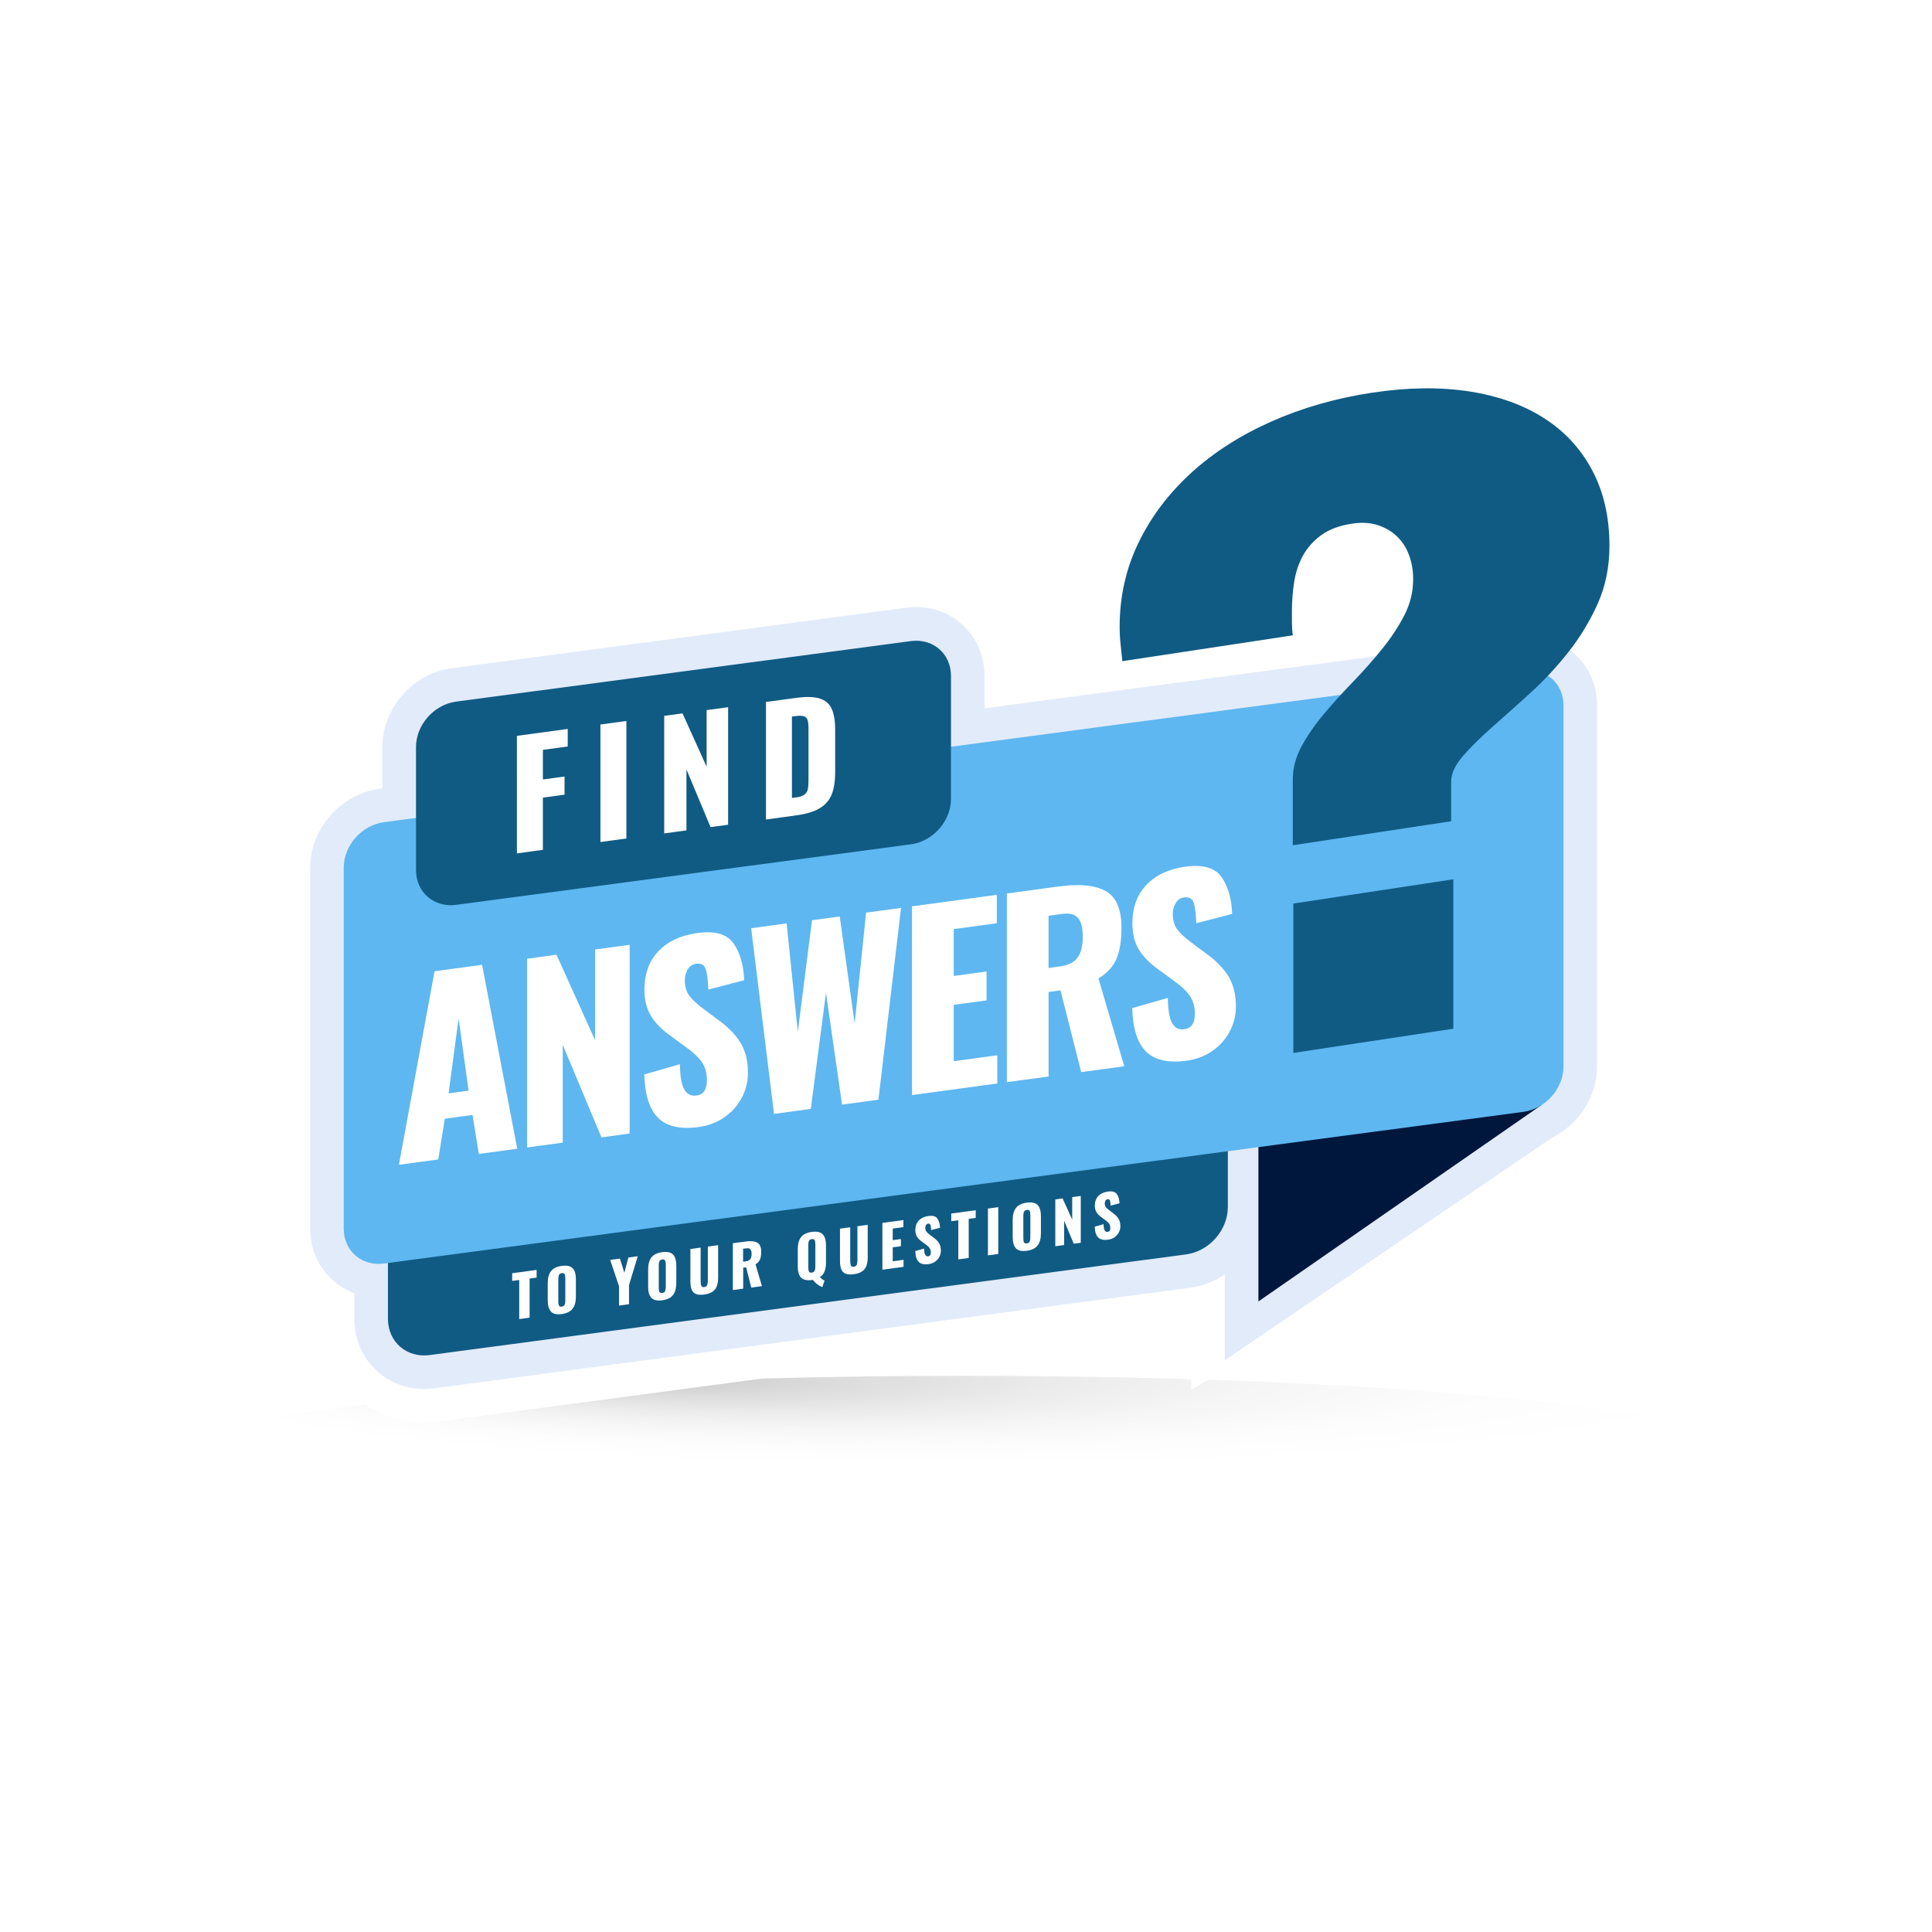 <?xml version="1.0" encoding="UTF-8"?>
<svg xmlns="http://www.w3.org/2000/svg" xmlns:xlink="http://www.w3.org/1999/xlink" viewBox="0 0 400 400">
  <defs>
    <style>
      .cls-1 {
        fill: #5eb7f0;
      }

      .cls-2 {
        fill: #fff;
      }

      .cls-3 {
        fill: #105b84;
      }

      .cls-4 {
        fill: #e2ebfa;
      }

      .cls-5 {
        fill: #00173d;
      }

      .cls-6, .cls-7 {
        isolation: isolate;
      }

      .cls-7 {
        fill: url(#radial-gradient);
        mix-blend-mode: multiply;
        opacity: .6;
      }
    </style>
    <radialGradient id="radial-gradient" cx="-487.58" cy="-19864.71" fx="-536.16" fy="-19864.71" r="118.98" gradientTransform="translate(877.74 -2693.93) scale(1.39 -.15)" gradientUnits="userSpaceOnUse">
      <stop offset="0" stop-color="#a6a6a6"/>
      <stop offset=".18" stop-color="#c5c5c5"/>
      <stop offset=".37" stop-color="#dedede"/>
      <stop offset=".56" stop-color="#f0f0f0"/>
      <stop offset=".77" stop-color="#fbfbfb"/>
      <stop offset="1" stop-color="#fff"/>
    </radialGradient>
  </defs>
  <g class="cls-6">
    <g id="Layer_1" data-name="Layer 1">
      <rect class="cls-2" width="400" height="400"/>
      <g>
        <ellipse class="cls-7" cx="200" cy="302.22" rx="165.39" ry="17.38"/>
        <g>
          <path class="cls-2" d="M81.49,293.6c3.02.91,6.19,1.14,9.31.73l155.83-20.74v14.16l78.15-46.16c3.83-1.99,7.01-4.97,9.23-8.5,2.18-3.46,3.59-7.69,3.59-12.3v-74.76c0-3.07-.63-6.11-1.91-8.92-1.23-2.71-3.02-5.12-5.24-7.07-2.24-1.96-4.88-3.42-7.73-4.28-2.98-.9-6.1-1.13-9.17-.72l-102.8,13.68c-.14-2.66-.77-5.28-1.87-7.72-1.23-2.71-3.02-5.12-5.24-7.07-2.24-1.96-4.88-3.42-7.73-4.28-2.98-.9-6.1-1.13-9.17-.72l-94.14,12.53c-5.99.8-11.04,3.88-14.53,7.87-3.45,3.94-5.85,9.3-5.85,15.33v3.19c-3.63,1.44-6.73,3.74-9.1,6.45-3.45,3.94-5.85,9.3-5.85,15.33v74.76c0,3.07.63,6.11,1.91,8.92,1.23,2.71,3.02,5.12,5.24,7.07.63.55,1.3,1.07,1.99,1.54v1.12c0,3.12.64,6.2,1.93,9.05,1.25,2.75,3.06,5.19,5.32,7.17,2.27,1.99,4.94,3.46,7.83,4.34Z"/>
          <path class="cls-4" d="M73.36,273.05c0,2.17.45,4.26,1.31,6.18.84,1.85,2.06,3.49,3.57,4.81,1.52,1.33,3.31,2.32,5.26,2.91,2.04.62,4.21.78,6.38.49l156.58-20.84c2.64-.35,5.05-1.34,7.12-2.74v17.77l67.84-46.13c2.78-1.4,5.09-3.55,6.7-6.12,1.55-2.46,2.53-5.42,2.53-8.6v-74.76c0-2.12-.44-4.17-1.29-6.05-.82-1.81-2.01-3.42-3.49-4.71-1.49-1.3-3.24-2.28-5.16-2.85-2-.6-4.12-.77-6.24-.48l-110.64,14.72v-6.74c0-2.12-.44-4.17-1.29-6.05-.82-1.81-2.01-3.42-3.49-4.71-1.49-1.3-3.24-2.28-5.16-2.85-2-.6-4.12-.77-6.24-.48l-94.14,12.53c-4.15.55-7.72,2.7-10.21,5.56-2.47,2.82-4.13,6.6-4.13,10.75v8.59l-.61.08c-4.15.55-7.72,2.7-10.21,5.56-2.47,2.82-4.13,6.6-4.13,10.75v74.76c0,2.12.44,4.17,1.29,6.05.82,1.81,2.01,3.42,3.49,4.71,1.28,1.12,2.76,1.99,4.36,2.59v5.31Z"/>
          <polygon class="cls-5" points="319.24 228.72 260.54 269.45 260.54 228.5 319.24 228.72"/>
          <path class="cls-3" d="M245.55,259.71l-156.58,20.84c-4.78.64-8.65-2.72-8.65-7.5v-14.05l173.89-23.14v14.05c0,4.78-3.87,9.17-8.65,9.8Z"/>
          <path class="cls-1" d="M315.39,230.2l-235.91,31.4c-4.59.61-8.31-2.61-8.31-7.2v-74.76c0-4.59,3.72-8.8,8.31-9.41l235.91-31.4c4.59-.61,8.31,2.61,8.31,7.2v74.76c0,4.59-3.72,8.8-8.31,9.41Z"/>
          <path class="cls-3" d="M188.58,174.81l-94.14,12.53c-4.59.61-8.31-2.61-8.31-7.2v-25.47c0-4.59,3.72-8.8,8.31-9.41l94.14-12.53c4.59-.61,8.31,2.61,8.31,7.2v25.47c0,4.59-3.72,8.8-8.31,9.41Z"/>
          <g>
            <path class="cls-3" d="M284.15,81.3c7.3-1.11,13.97-1.19,19.99-.27,6.02.93,11.19,2.77,15.5,5.52,4.31,2.75,7.65,6.37,10.02,10.84,2.37,4.48,3.56,9.68,3.56,15.61,0,4.37-.81,8.36-2.43,11.98-1.62,3.62-3.65,6.97-6.09,10.05-2.43,3.08-5.06,5.9-7.87,8.45-2.81,2.55-5.43,4.9-7.87,7.04-2.43,2.15-4.46,4.16-6.09,6.03-1.62,1.87-2.43,3.65-2.43,5.33v8.15l-32.78,4.97v-13.68c0-2.31.61-4.59,1.83-6.83,1.22-2.24,2.76-4.48,4.64-6.7,1.87-2.22,3.87-4.43,5.99-6.62,2.12-2.19,4.12-4.45,5.99-6.76,1.87-2.31,3.42-4.65,4.64-7.02,1.22-2.37,1.83-4.86,1.83-7.49,0-1.75-.28-3.39-.84-4.93-.56-1.54-1.39-2.83-2.48-3.89-1.09-1.05-2.42-1.83-3.98-2.35-1.56-.51-3.34-.62-5.34-.32-2.62.4-4.75,1.19-6.37,2.37-1.62,1.18-2.89,2.59-3.79,4.23-.91,1.64-1.51,3.45-1.83,5.43-.31,1.98-.47,3.97-.47,5.97v2.58c0,.84.06,1.69.19,2.55l-35.3,5.35c-.13-1.23-.25-2.41-.37-3.55-.13-1.14-.19-2.33-.19-3.58,0-6.24,1.31-12.06,3.93-17.45,2.62-5.39,6.26-10.2,10.91-14.43,4.65-4.23,10.17-7.77,16.57-10.61,6.4-2.84,13.38-4.84,20.93-5.98Z"/>
            <polygon class="cls-3" points="300.9 212.98 267.77 218 267.77 187.07 300.9 182.05 300.9 212.98"/>
          </g>
          <g>
            <path class="cls-2" d="M107.03,152.35l10.51-1.43v3.63l-5.14.7v6.13l4.48-.61v3.76l-4.48.61v10.81l-5.38.73v-24.33Z"/>
            <path class="cls-2" d="M124.31,150l5.38-.73v24.33l-5.38.73v-24.33Z"/>
            <path class="cls-2" d="M137.53,148.21l3.78-.51,4.99,11.04v-11.72l4.45-.6v24.33l-3.64.49-4.99-11.94v12.62l-4.6.63v-24.33Z"/>
            <path class="cls-2" d="M158.58,145.34l6.16-.84c2.1-.29,3.75-.25,4.93.11,1.18.36,2.02,1.06,2.51,2.11.49,1.05.73,2.5.73,4.36v8.83c0,1.88-.25,3.42-.73,4.61-.49,1.19-1.32,2.13-2.49,2.83-1.17.7-2.8,1.19-4.88,1.47l-6.22.85v-24.33ZM164.8,165.11c.78-.11,1.36-.3,1.73-.58.37-.28.61-.64.71-1.09.1-.44.15-1.09.15-1.93v-10.61c0-.78-.06-1.37-.17-1.76-.11-.4-.35-.67-.72-.82-.37-.15-.95-.17-1.73-.07l-.81.11v16.85l.84-.11Z"/>
          </g>
          <g>
            <path class="cls-2" d="M89.97,201.09l9.84-1.34,7.28,38.08-7.96,1.08-1.3-8.07-5.74.78-1.35,8.43-8.15,1.11,7.38-40.08ZM97.02,225.8l-2.07-14.96-2.08,15.53,4.15-.56Z"/>
            <path class="cls-2" d="M109.13,198.49l6.08-.83,8.01,17.73v-18.81l7.14-.97v39.08l-5.84.79-8.01-19.17v20.26l-7.38,1v-39.08Z"/>
            <path class="cls-2" d="M136.31,231.48c-1.82-1.73-2.79-4.74-2.92-9.03l7.38-2.11c.03,2.47.33,4.21.89,5.21.56,1,1.41,1.42,2.53,1.27,1.45-.2,2.17-1.24,2.17-3.14,0-1.51-.35-2.77-1.04-3.77-.69-1-1.78-2.03-3.26-3.08l-3.38-2.48c-1.67-1.19-2.97-2.52-3.88-3.98-.92-1.47-1.38-3.29-1.38-5.48,0-3.28.97-5.94,2.92-7.97,1.94-2.03,4.62-3.28,8.03-3.75,3.7-.5,6.21.23,7.55,2.21,1.33,1.97,2.05,4.5,2.15,7.57l-7.43,1.93c-.06-2.02-.25-3.45-.55-4.29-.31-.84-.97-1.2-2-1.05-.74.1-1.31.49-1.71,1.17-.4.68-.6,1.41-.6,2.18,0,1.32.3,2.39.89,3.21.6.82,1.55,1.72,2.87,2.7l3.23,2.41c1.93,1.38,3.43,2.91,4.49,4.6,1.06,1.69,1.59,3.79,1.59,6.3,0,1.83-.43,3.56-1.28,5.17-.85,1.61-2.05,2.96-3.59,4.03-1.54,1.08-3.33,1.76-5.35,2.03-3.73.51-6.51-.1-8.32-1.84Z"/>
            <path class="cls-2" d="M155.53,192.18l7.33-1,2.32,22.46,2.94-23.12,5.74-.78,3.09,22.16,2.36-22.95,7.24-.98-4.68,39.71-7.53,1.02-3.33-23.14-3.14,24.02-7.62,1.04-4.73-38.43Z"/>
            <path class="cls-2" d="M188.82,187.65l17.56-2.39v5.89l-8.92,1.21v9.7l6.8-.92v5.98l-6.8.92v11.67l9.02-1.23v5.84l-17.66,2.4v-39.08Z"/>
            <path class="cls-2" d="M208.45,184.99l10.76-1.46c4.28-.58,7.51-.26,9.7.95,2.19,1.21,3.28,3.75,3.28,7.61,0,2.61-.34,4.73-1.01,6.36-.68,1.64-1.93,3.01-3.76,4.13l5.35,18.18-8.92,1.21-4.29-16.93-2.46.33v17.51l-8.64,1.17v-39.08ZM219.5,200.08c1.74-.24,2.95-.86,3.64-1.87.69-1.01,1.04-2.43,1.04-4.27s-.32-3.05-.96-3.85c-.64-.8-1.75-1.09-3.33-.87l-2.8.38v10.81l2.41-.33Z"/>
            <path class="cls-2" d="M237.33,217.75c-1.82-1.73-2.79-4.74-2.92-9.03l7.38-2.11c.03,2.47.33,4.21.89,5.21.56,1,1.41,1.43,2.53,1.27,1.45-.2,2.17-1.24,2.17-3.14,0-1.51-.35-2.77-1.04-3.77-.69-1-1.78-2.03-3.26-3.08l-3.38-2.48c-1.67-1.19-2.97-2.52-3.88-3.98-.92-1.47-1.37-3.29-1.37-5.48,0-3.28.97-5.94,2.92-7.97,1.94-2.03,4.62-3.28,8.03-3.75,3.7-.5,6.21.23,7.55,2.21,1.34,1.97,2.05,4.5,2.15,7.57l-7.43,1.93c-.06-2.02-.25-3.45-.55-4.29-.31-.84-.97-1.19-2-1.05-.74.1-1.31.49-1.71,1.17-.4.68-.6,1.41-.6,2.18,0,1.32.3,2.39.89,3.21.59.82,1.55,1.72,2.87,2.7l3.23,2.41c1.93,1.38,3.43,2.91,4.49,4.6,1.06,1.69,1.59,3.79,1.59,6.3,0,1.83-.43,3.56-1.28,5.17-.85,1.61-2.05,2.96-3.59,4.03-1.54,1.08-3.33,1.75-5.35,2.03-3.73.51-6.51-.1-8.32-1.84Z"/>
          </g>
          <g>
            <path class="cls-2" d="M107.5,265l-1.46.2v-1.59l5.06-.69v1.59l-1.45.2v8.1l-2.15.29v-8.1Z"/>
            <path class="cls-2" d="M114.07,271.54c-.45-.48-.67-1.24-.67-2.29v-3.6c0-1.05.22-1.87.67-2.46.45-.59,1.19-.96,2.24-1.1,1.05-.14,1.8.02,2.25.49.45.47.67,1.23.67,2.28v3.6c0,1.05-.22,1.88-.67,2.48-.45.6-1.2.97-2.25,1.12-1.04.14-1.79-.03-2.24-.5ZM116.9,270.14c.1-.22.14-.5.14-.85v-4.66c0-.36-.05-.63-.14-.82-.1-.19-.29-.26-.6-.22-.29.04-.48.17-.57.38-.1.22-.14.5-.14.85v4.66c0,.35.04.62.13.81.09.19.28.27.59.23.3-.04.5-.17.6-.39Z"/>
            <path class="cls-2" d="M128.17,266.33l-1.84-5.48,2.02-.27.92,2.94.83-3.17,1.94-.26-1.81,5.97v3.96l-2.06.28v-3.96Z"/>
            <path class="cls-2" d="M134.86,268.71c-.45-.48-.67-1.24-.67-2.29v-3.6c0-1.05.22-1.87.67-2.47.45-.59,1.19-.96,2.24-1.1,1.05-.14,1.8.02,2.25.49.45.47.67,1.23.67,2.28v3.6c0,1.05-.22,1.88-.67,2.48-.45.6-1.2.97-2.25,1.11-1.04.14-1.79-.03-2.24-.5ZM137.7,267.31c.1-.22.14-.5.14-.85v-4.66c0-.36-.05-.63-.14-.82-.1-.19-.29-.26-.6-.22-.29.04-.48.17-.57.38-.1.22-.14.5-.14.85v4.66c0,.35.04.62.13.81.09.19.28.27.59.23.3-.04.5-.17.6-.39Z"/>
            <path class="cls-2" d="M144.09,267.91c-.42-.18-.72-.48-.89-.92-.17-.43-.26-1.01-.26-1.72v-6.68l2.12-.29v7.01c0,.39.05.69.15.91.1.22.3.31.6.26.3-.04.5-.18.6-.43.1-.24.14-.56.14-.95v-7.01l2.13-.29v6.68c0,.71-.09,1.31-.26,1.79-.17.48-.47.87-.89,1.16-.42.29-.99.49-1.72.59-.73.1-1.3.06-1.72-.12Z"/>
            <path class="cls-2" d="M151.72,257.4l2.67-.36c1.06-.14,1.86-.07,2.4.24.54.3.81.93.81,1.89,0,.65-.08,1.17-.25,1.58-.17.41-.48.75-.93,1.02l1.33,4.51-2.21.3-1.06-4.2-.61.08v4.34l-2.14.29v-9.69ZM154.45,261.14c.43-.06.73-.21.9-.46.17-.25.26-.6.26-1.06s-.08-.76-.24-.95c-.16-.2-.43-.27-.83-.22l-.69.09v2.68l.6-.08Z"/>
            <path class="cls-2" d="M169.24,265.91c-.4-.29-.72-.61-.96-.94-.04.01-.11.03-.2.04-1.04.14-1.79-.03-2.24-.5-.45-.48-.67-1.24-.67-2.29v-3.6c0-1.05.22-1.87.67-2.47.45-.59,1.19-.96,2.24-1.1,1.05-.14,1.8.02,2.25.49.45.47.68,1.23.68,2.28v3.6c0,.71-.1,1.32-.3,1.82-.2.5-.53.9-.98,1.19.41.38.74.62.99.71l-.46,1.33c-.29-.08-.63-.27-1.03-.56ZM168.67,263.1c.1-.22.14-.5.14-.85v-4.66c0-.36-.05-.63-.14-.82-.1-.19-.29-.26-.6-.22-.3.04-.5.16-.59.37-.09.21-.13.49-.13.86v4.66c0,.35.04.62.13.81.09.19.28.27.59.23.3-.04.5-.17.6-.39Z"/>
            <path class="cls-2" d="M175.06,263.7c-.42-.18-.72-.48-.89-.92-.17-.43-.26-1.01-.26-1.72v-6.68l2.12-.29v7.01c0,.39.05.69.15.91.1.22.3.31.6.26.3-.04.5-.18.6-.43.1-.24.14-.56.14-.95v-7.01l2.13-.29v6.68c0,.71-.09,1.31-.26,1.79-.17.48-.47.87-.89,1.16-.42.29-.99.49-1.72.59-.73.1-1.3.06-1.72-.12Z"/>
            <path class="cls-2" d="M182.69,253.19l4.35-.59v1.46l-2.21.3v2.4l1.69-.23v1.48l-1.69.23v2.89l2.24-.3v1.45l-4.38.6v-9.69Z"/>
            <path class="cls-2" d="M190.22,261.26c-.45-.43-.69-1.18-.72-2.24l1.83-.52c0,.61.08,1.04.22,1.29.14.25.35.35.63.32.36-.05.54-.31.54-.78,0-.37-.09-.69-.26-.93-.17-.25-.44-.5-.81-.76l-.84-.62c-.41-.29-.74-.62-.96-.99-.23-.36-.34-.82-.34-1.36,0-.81.24-1.47.72-1.98.48-.5,1.15-.81,1.99-.93.92-.13,1.54.06,1.87.55.33.49.51,1.12.53,1.88l-1.84.48c-.02-.5-.06-.85-.14-1.06-.08-.21-.24-.3-.5-.26-.18.02-.33.12-.42.29-.1.17-.15.35-.15.54,0,.33.07.59.22.79.15.2.38.43.71.67l.8.6c.48.34.85.72,1.11,1.14.26.42.39.94.39,1.56,0,.45-.11.88-.32,1.28-.21.4-.51.73-.89,1-.38.27-.83.44-1.33.5-.92.13-1.61-.03-2.06-.46Z"/>
            <path class="cls-2" d="M198.41,252.64l-1.46.2v-1.59l5.06-.69v1.59l-1.45.2v8.1l-2.15.29v-8.1Z"/>
            <path class="cls-2" d="M204.54,250.22l2.14-.29v9.69l-2.14.29v-9.69Z"/>
            <path class="cls-2" d="M210.34,258.45c-.45-.48-.67-1.24-.67-2.29v-3.6c0-1.05.22-1.87.67-2.46.45-.59,1.19-.96,2.24-1.1,1.05-.14,1.8.02,2.25.49.45.47.68,1.23.68,2.28v3.6c0,1.05-.22,1.88-.68,2.48-.45.6-1.2.97-2.25,1.11-1.04.14-1.79-.03-2.24-.5ZM213.18,257.05c.1-.22.14-.5.14-.85v-4.66c0-.36-.05-.63-.14-.82-.1-.19-.3-.26-.6-.22-.29.04-.48.17-.57.38-.1.22-.14.5-.14.85v4.66c0,.35.04.62.13.81.09.19.28.27.59.23.3-.04.5-.17.6-.39Z"/>
            <path class="cls-2" d="M218.49,248.32l1.51-.2,1.99,4.39v-4.66l1.77-.24v9.69l-1.45.2-1.99-4.75v5.02l-1.83.25v-9.69Z"/>
            <path class="cls-2" d="M227.38,256.21c-.45-.43-.69-1.17-.72-2.24l1.83-.52c0,.61.08,1.04.22,1.29.14.25.35.35.63.31.36-.05.54-.31.54-.78,0-.37-.09-.69-.26-.93-.17-.25-.44-.5-.81-.76l-.84-.62c-.41-.29-.74-.62-.96-.99-.23-.36-.34-.82-.34-1.36,0-.81.24-1.47.72-1.98.48-.5,1.15-.81,1.99-.93.92-.12,1.54.06,1.87.55.33.49.51,1.12.53,1.88l-1.84.48c-.02-.5-.06-.85-.14-1.06-.08-.21-.24-.3-.5-.26-.18.02-.33.12-.42.29-.1.17-.15.35-.15.54,0,.33.07.59.22.79.15.2.39.43.71.67l.8.6c.48.34.85.72,1.11,1.14.26.42.39.94.39,1.56,0,.45-.11.88-.32,1.28-.21.4-.51.73-.89,1-.38.27-.83.44-1.33.5-.93.13-1.61-.03-2.06-.46Z"/>
          </g>
        </g>
      </g>
    </g>
  </g>
</svg>